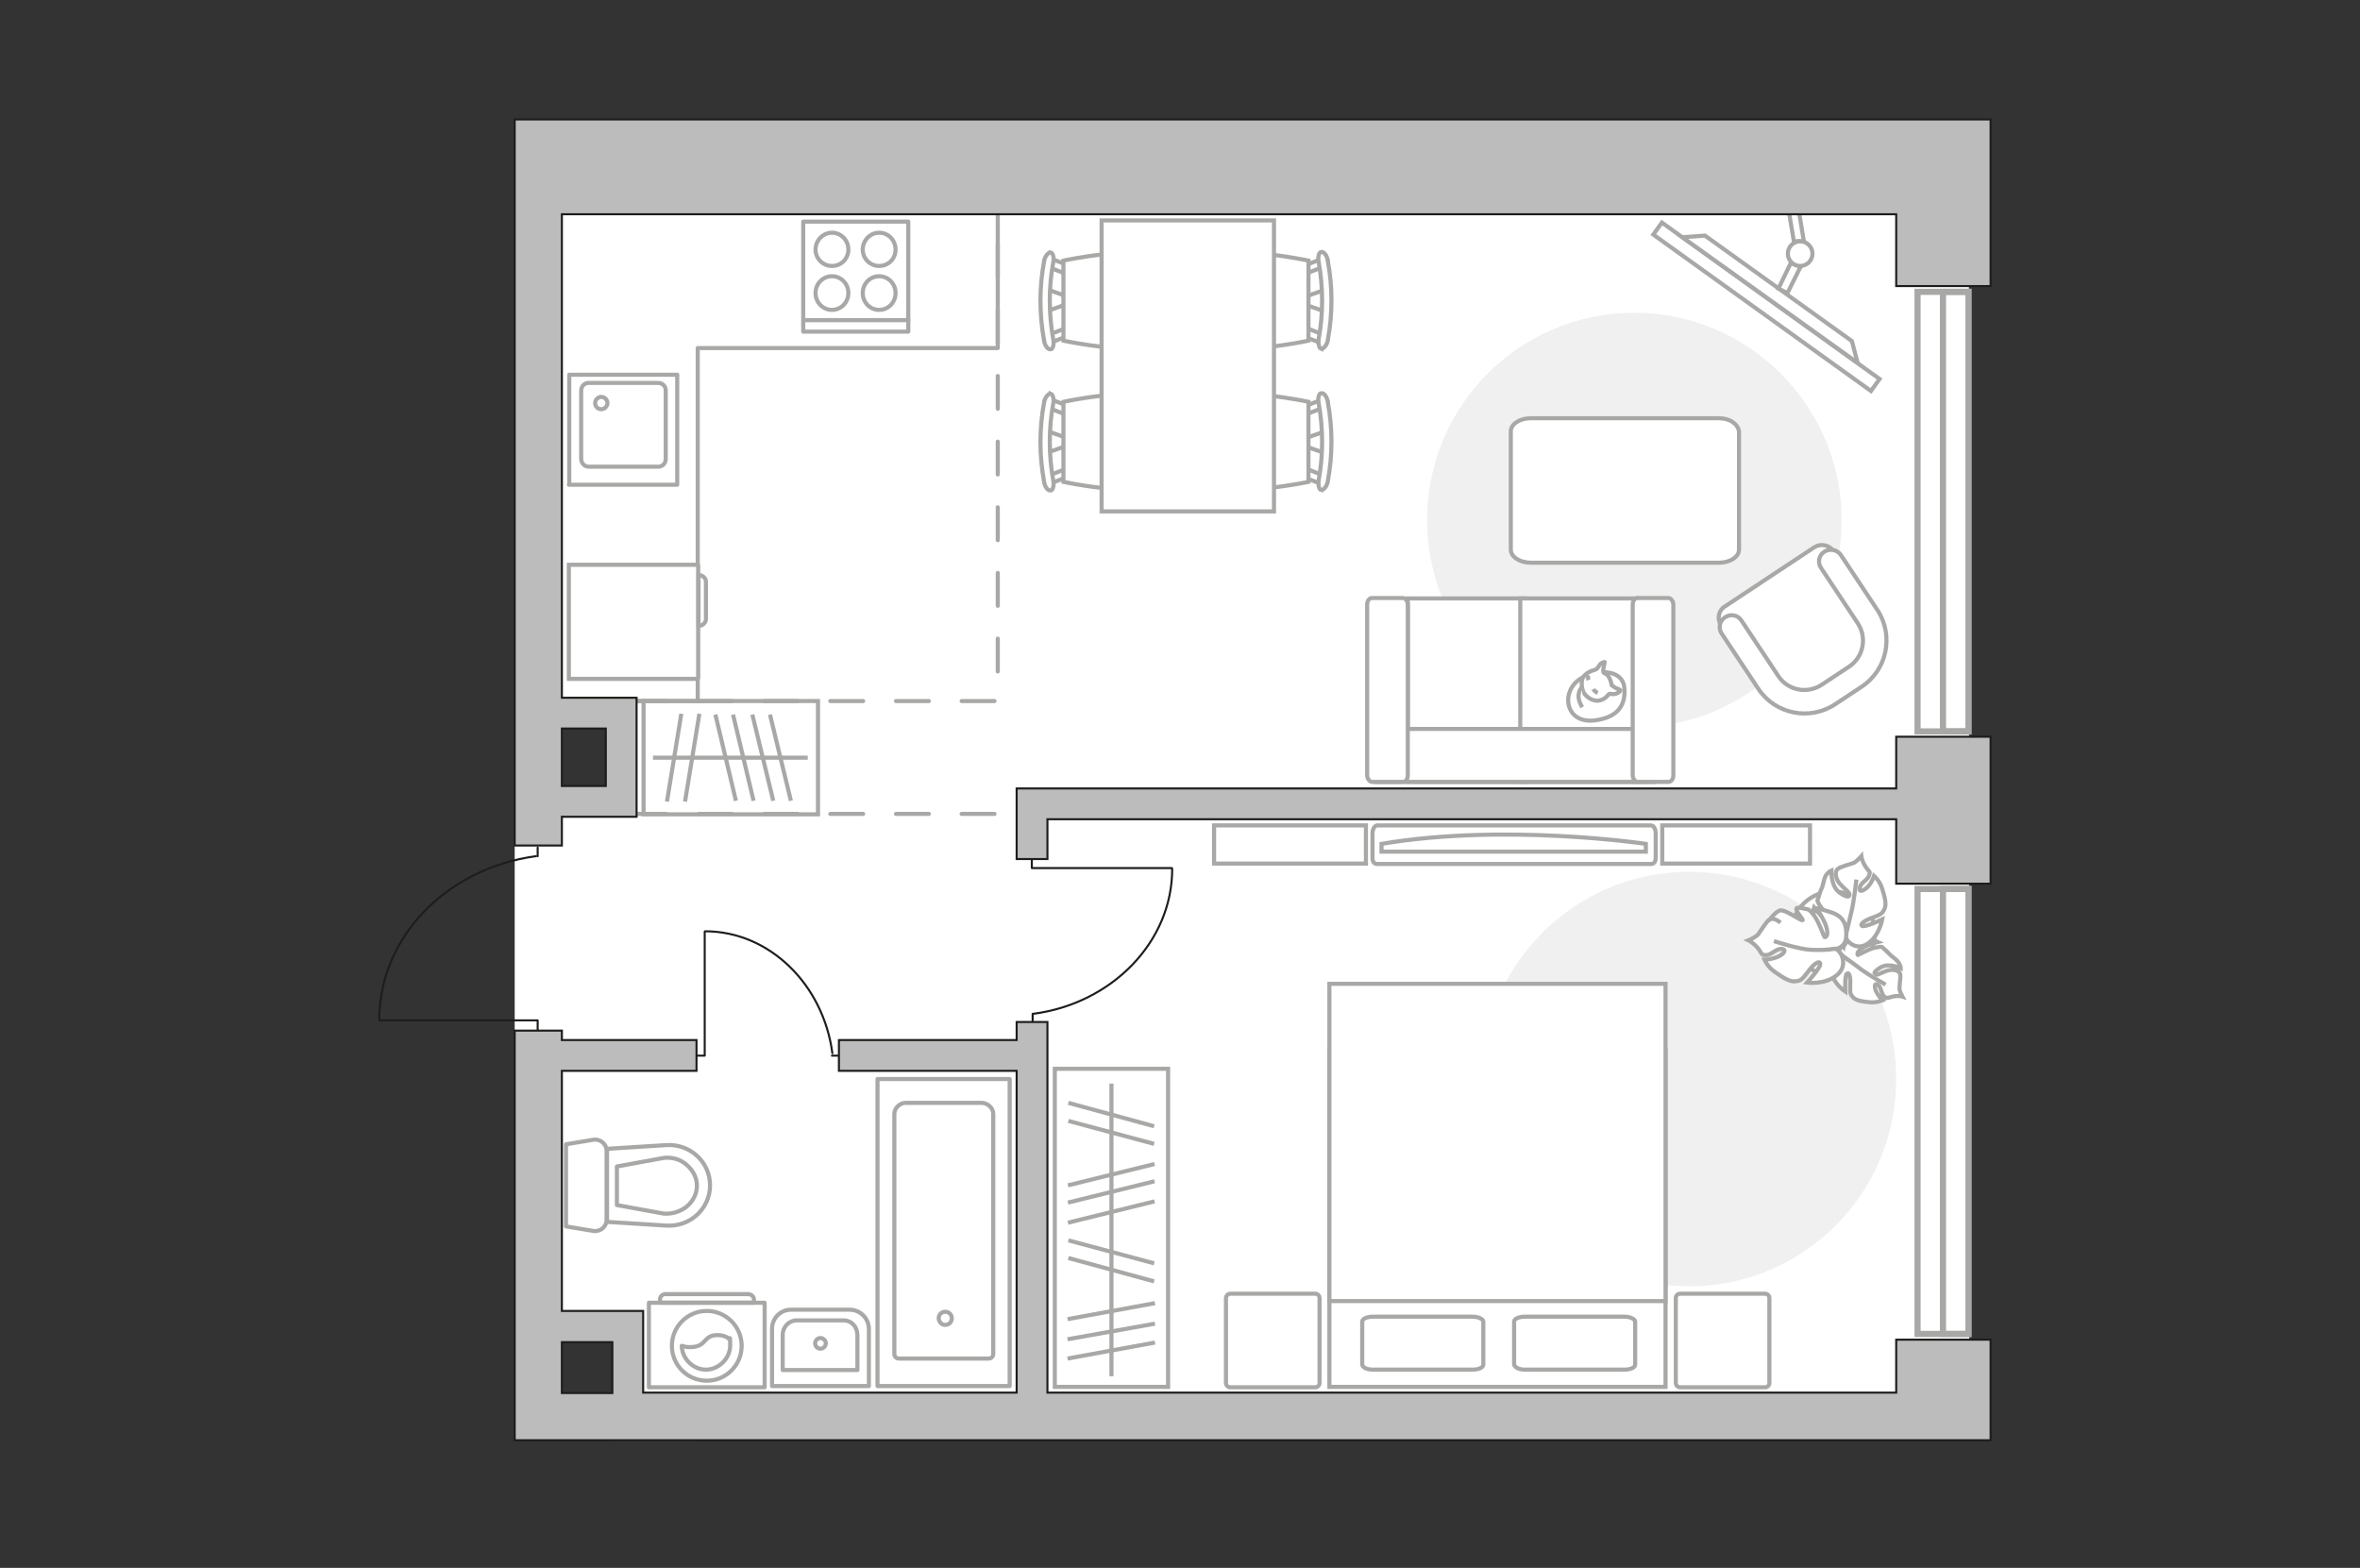 <?xml version="1.0" encoding="UTF-8"?>
<svg id="_Слой_1" data-name="Слой_1" xmlns="http://www.w3.org/2000/svg" version="1.1" viewBox="0 0 575 382">
  <rect x="0" y="0" width="575" height="382" fill="#333333" stroke="none"/>
  <!-- Generator: Adobe Illustrator 29.5.0, SVG Export Plug-In . SVG Version: 2.1.0 Build 137)  -->
  <defs>
    <style>
      .st0, .st1, .st2, .st3, .st4, .st5, .st6 {
        stroke: #a8a8a7;
      }

      .st0, .st2, .st3, .st6, .st7, .st8 {
        fill: none;
      }

      .st0, .st2, .st5, .st6, .st7, .st8 {
        stroke-linecap: round;
      }

      .st0, .st2, .st5, .st7, .st8 {
        stroke-linejoin: round;
      }

      .st9 {
        fill: #bdbcbc;
      }

      .st9, .st1, .st3, .st6 {
        stroke-miterlimit: 10;
      }

      .st9, .st8 {
        stroke: #1d1d1b;
        stroke-width: .5px;
      }

      .st1, .st10, .st4, .st5 {
        fill: #fff;
      }

      .st2 {
        stroke-dasharray: 8;
      }

      .st11 {
        fill: #f0f0f0;
      }

      .st4 {
        stroke-miterlimit: 10;
        stroke-width: 1px;
      }

      .st6 {
        stroke-width: 1.5px;
      }

      .st7 {
        stroke: #8c8c8c;
      }
    </style>
  </defs>
  <g id="bg">
    <polygon class="st10" points="125.4 29.2 125.4 170.8 125.4 177.5 147.6 177.5 147.6 191.5 125.4 191.5 125.4 326.2 149.2 327 149.2 351 481.4 350.8 479.8 327 479.7 29.2 125.4 29.2"/>
  </g>
  <g id="furniture">
    <path id="Vector_51" class="st11" d="M398.2,76.2c-27.9,0-50.5,22.6-50.5,50.5s22.6,50.5,50.5,50.5,50.5-22.6,50.5-50.5-22.8-50.5-50.5-50.5Z"/>
    <path id="Vector_148" class="st0" d="M243.1,52.2v32.6h-73.1v86h-32.4"/>
    <g>
      <path id="Vector_8" class="st1" d="M169.9,137.6h-31.3v27.8h31.3c.1,0,.2-.1.2-.2v-27.3c0-.2,0-.3-.2-.3Z"/>
      <path id="Vector_9" class="st1" d="M172,150.8v-9.1c0-.8-.8-1.6-1.8-1.6v12.4c1,0,1.8-.8,1.8-1.7Z"/>
    </g>
    <path id="Vector_511" data-name="Vector_51" class="st11" d="M361,262.9c0,27.9,22.6,50.5,50.5,50.5s50.5-22.6,50.5-50.5-22.6-50.5-50.5-50.5-50.5,22.8-50.5,50.5Z"/>
    <g>
      <g id="Group_2">
        <g id="Group_3">
          <path id="Vector_10" class="st1" d="M322.8,105.1l-5.4,1.9v1.5l5.4,1.9v-5.3Z"/>
        </g>
        <g id="Group_4">
          <path id="Vector_11" class="st1" d="M317.6,100.1c.1.6.5.9,1,.7l4.4-1.7c.4,0,.6-.6.5-1.2s-.5-.9-1-.7l-4.4,1.7c-.4,0-.6.5-.6,1s0,.2.1.2Z"/>
        </g>
        <g id="Group_5">
          <path id="Vector_12" class="st1" d="M318,116.4l4.4,1.7c.5.2.9,0,1-.7s0-1.2-.5-1.4l-4.4-1.7c-.5-.2-.9,0-1,.7v.2c0,.6.2,1.1.5,1.2Z"/>
        </g>
        <path id="Vector_13" class="st1" d="M318.8,117.4v-19.5s-18.8-4.1-22.8,0c-3.5,3.5-3.5,16,0,19.5,4.1,4,22.8,0,22.8,0Z"/>
        <path id="Vector_14" class="st1" d="M321.9,119.4c.6,0,1.4-.9,1.6-2.1,1.2-6.4,1.2-13,0-19.4-.2-1.4-1-2.2-1.6-2.1-.5,0-.9,1.2-.6,2.5,1.1,6.2,1.1,12.6,0,18.6-.2,1.3.1,2.4.6,2.5Z"/>
      </g>
      <g id="Group_21" data-name="Group_2">
        <g id="Group_31" data-name="Group_3">
          <path id="Vector_101" data-name="Vector_10" class="st1" d="M322.8,70.6l-5.4,1.9v1.5l5.4,1.9v-5.3Z"/>
        </g>
        <g id="Group_41" data-name="Group_4">
          <path id="Vector_111" data-name="Vector_11" class="st1" d="M317.6,65.8c.1.6.5.9,1,.7l4.4-1.7c.4,0,.6-.6.5-1.2s-.5-.9-1-.7l-4.4,1.7c-.4,0-.6.5-.6,1s0,0,.1.2Z"/>
        </g>
        <g id="Group_51" data-name="Group_5">
          <path id="Vector_121" data-name="Vector_12" class="st1" d="M318,82.1l4.4,1.7c.5.2.9,0,1-.7s0-1.2-.5-1.4l-4.4-1.7c-.5-.2-.9,0-1,.7v.2c0,.6.2,1,.5,1.2Z"/>
        </g>
        <path id="Vector_131" data-name="Vector_13" class="st1" d="M318.8,83v-19.5s-18.8-4.1-22.8,0c-3.5,3.5-3.5,16,0,19.5,4.1,4.1,22.8,0,22.8,0Z"/>
        <path id="Vector_141" data-name="Vector_14" class="st1" d="M321.9,85c.6,0,1.4-.9,1.6-2.1,1.2-6.4,1.2-13,0-19.4-.2-1.4-1-2.2-1.6-2.1-.5,0-.9,1.2-.6,2.5,1.1,6.2,1.1,12.6,0,18.6-.2,1.2.1,2.3.6,2.5Z"/>
      </g>
      <g id="Group_22" data-name="Group_2">
        <g id="Group_32" data-name="Group_3">
          <path id="Vector_102" data-name="Vector_10" class="st1" d="M255.1,75.8l5.4-1.9v-1.5l-5.4-1.9v5.3Z"/>
        </g>
        <g id="Group_42" data-name="Group_4">
          <path id="Vector_112" data-name="Vector_11" class="st1" d="M260.3,80.8c-.1-.6-.5-.9-1-.7l-4.4,1.7c-.4,0-.6.6-.5,1.2s.5.9,1,.7l4.4-1.7c.4,0,.6-.5.6-1s0-.2-.1-.2Z"/>
        </g>
        <g id="Group_52" data-name="Group_5">
          <path id="Vector_122" data-name="Vector_12" class="st1" d="M259.9,64.5l-4.4-1.7c-.5-.2-.9,0-1,.7-.1.6,0,1.2.5,1.4l4.4,1.7c.5.2.9,0,1-.7v-.2c0-.6-.3-1.1-.5-1.2Z"/>
        </g>
        <path id="Vector_132" data-name="Vector_13" class="st1" d="M259.1,63.5v19.5s18.8,4.1,22.8,0c3.5-3.5,3.5-16,0-19.5-4.1-4.1-22.8,0-22.8,0Z"/>
        <path id="Vector_142" data-name="Vector_14" class="st1" d="M256,61.5c-.6,0-1.4.9-1.6,2.1-1.2,6.4-1.2,13,0,19.4.2,1.4,1,2.2,1.6,2.1.5,0,.9-1.2.6-2.5-1.1-6.2-1.1-12.6,0-18.6.3-1.3-.1-2.4-.6-2.5Z"/>
      </g>
      <g id="Group_23" data-name="Group_2">
        <g id="Group_33" data-name="Group_3">
          <path id="Vector_103" data-name="Vector_10" class="st1" d="M255.1,110.3l5.4-1.9v-1.5l-5.4-1.9v5.3Z"/>
        </g>
        <g id="Group_43" data-name="Group_4">
          <path id="Vector_113" data-name="Vector_11" class="st1" d="M260.3,115.1c-.1-.6-.5-.9-1-.7l-4.4,1.7c-.4,0-.6.6-.5,1.2s.5.9,1,.7l4.4-1.7c.4,0,.6-.5.6-1s0,0-.1-.2Z"/>
        </g>
        <g id="Group_53" data-name="Group_5">
          <path id="Vector_123" data-name="Vector_12" class="st1" d="M259.9,98.8l-4.4-1.7c-.5-.2-.9,0-1,.7s0,1.2.5,1.4l4.4,1.7c.5.2.9,0,1-.7v-.2c0-.6-.3-1-.5-1.2Z"/>
        </g>
        <path id="Vector_133" data-name="Vector_13" class="st1" d="M259.1,97.9v19.5s18.8,4.1,22.8,0c3.5-3.5,3.5-16,0-19.5-4.1-4.1-22.8,0-22.8,0Z"/>
        <path id="Vector_143" data-name="Vector_14" class="st1" d="M256,95.9c-.6,0-1.4.9-1.6,2.1-1.2,6.4-1.2,13,0,19.4.2,1.4,1,2.2,1.6,2.1.5,0,.9-1.2.6-2.5-1.1-6.2-1.1-12.6,0-18.6.3-1.2-.1-2.3-.6-2.5Z"/>
      </g>
      <path id="Vector_35" class="st1" d="M310.4,53.7h-42v70.9h42V53.8h0Z"/>
    </g>
    <g>
      <polyline class="st8" points="169.7 257.2 171.7 257.2 171.7 227"/>
      <line class="st8" x1="202.7" y1="257.2" x2="204.4" y2="257.2"/>
      <path class="st8" d="M171.8,226.9c15.7,0,28.8,13,31,29.7"/>
    </g>
    <g>
      <g>
        <path id="Vector_98" class="st1" d="M405.8,255.9h-81.9v82h81.9v-82Z"/>
        <path id="Vector_99" class="st1" d="M323.9,239.7h81.9v77.3h-81.9v-77.3h0Z"/>
        <path id="Vector_100" class="st1" d="M371.5,333.7h24.3c1.4,0,2.6-.5,2.6-1.2v-10.5c0-.6-1.2-1.2-2.6-1.2h-24.3c-1.4,0-2.6.5-2.6,1.2v10.5c.2.7,1.3,1.2,2.6,1.2Z"/>
        <path id="Vector_101" class="st1" d="M334.5,333.7h24.3c1.4,0,2.6-.5,2.6-1.2v-10.5c0-.6-1.2-1.2-2.6-1.2h-24.3c-1.4,0-2.6.5-2.6,1.2v10.5c.1.7,1.2,1.2,2.6,1.2Z"/>
      </g>
      <path id="Vector_5" class="st1" d="M298.7,316.3v20.6c0,.6.4,1.1,1.1,1.1h20.6c.6,0,1.1-.4,1.1-1.1v-20.6c0-.6-.4-1.1-1.1-1.1h-20.6c-.6,0-1.1.5-1.1,1.1Z"/>
      <path id="Vector_51" data-name="Vector_5" class="st1" d="M408.3,316.3v20.6c0,.6.4,1.1,1.1,1.1h20.6c.6,0,1.1-.4,1.1-1.1v-20.6c0-.6-.4-1.1-1.1-1.1h-20.6c-.7,0-1.1.5-1.1,1.1Z"/>
    </g>
    <g>
      <path id="Vector_55" class="st1" d="M343,190.5h28.4v-44.7h-28.4v44.7Z"/>
      <path id="Vector_56" class="st1" d="M370.4,190.5h28.4v-44.7h-28.4v44.7Z"/>
      <path id="Vector_57" class="st1" d="M338.1,177.6l-2.7,12.9h67.4v-12.9h-64.7Z"/>
      <path id="Vector_58" class="st1" d="M343,188.9v-41.6c0-.8-.6-1.6-1.2-1.6h-7.5c-.7,0-1.2.7-1.2,1.6v41.6c0,.8.6,1.6,1.2,1.6h7.5c.7,0,1.2-.7,1.2-1.6Z"/>
      <path id="Vector_59" class="st1" d="M407.7,188.9v-41.6c0-.8-.6-1.6-1.2-1.6h-7.5c-.7,0-1.2.7-1.2,1.6v41.6c0,.8.6,1.6,1.2,1.6h7.5c.7,0,1.2-.7,1.2-1.6Z"/>
      <g>
        <path class="st1" d="M390.9,163.8s4.8-.2,4.9,4.2c.2,4.3-2.1,6.8-7.1,7.5s-7.2-2.8-6.5-6.1c.7-3.3,3.9-5.5,8.7-5.6Z"/>
        <path class="st1" d="M392.7,166.9s.5.6,1.4.9c.9.3.7.5.7.5,0,0-.8,1-2.1.8-.7-.1-.7,0-.7,0,0,0-.9,1.4-2.5,1.6-1.7.2-3.4-1.2-3.8-2.3s-.5-2.6.1-3.5,1.9-1.5,2.8-1.7c.8-.2,1-1.4,1.7-1.7s.7-.2.7-.2c0,0-.6,2.2-.3,2.6.3.3,1.3,0,2,3Z"/>
        <path class="st1" d="M388.2,167.9s.3.6,1.1.9"/>
        <path class="st1" d="M387,165.7s-.2-.7,0-1.2"/>
        <path class="st1" d="M385.5,167.5s-.7.2-.9,1.9c-.1,1.4.9,2.9.9,2.9"/>
      </g>
    </g>
    <g>
      <rect class="st4" x="428.4" y="41.9" width="3.6" height="65.3" transform="translate(118.8 380.6) rotate(-54.3)"/>
      <polygon class="st1" points="451.2 83.1 415.4 57.4 409.9 57.8 452.6 88.4 451.2 83.1"/>
      <g>
        <path class="st1" d="M438.1,58.8c.5,0,1,0,1.4,0l-2.1-12.7-2.4.4,2.1,12.5c.3,0,.6-.3,1-.3Z"/>
        <path class="st1" d="M438.8,64.8c-.9,0-1.8-.3-2.4-.9l-3.1,6.4,2.2,1.1,3.3-6.6Z"/>
      </g>
      <circle class="st1" cx="438.6" cy="61.8" r="3"/>
    </g>
    <g>
      <g>
        <path id="Vector_90" class="st1" d="M402.2,201.1c.7,0,1.2.8,1.2,2v5.9c0,1.1-.5,1.5-1.2,1.5h-66.6c-.7,0-1.2-.4-1.2-1.5v-5.9c0-1.1.5-2,1.2-2h66.6Z"/>
        <path id="Vector_91" class="st1" d="M336.6,207.5h64.4v-1.9s-34.2-5.1-64.4,0v1.9Z"/>
      </g>
      <path id="Vector_93" class="st1" d="M405,210.4h36v-9.3h-36v9.3Z"/>
      <path id="Vector_931" data-name="Vector_93" class="st1" d="M295.8,210.4h37v-9.3h-37v9.3Z"/>
    </g>
    <g>
      <path id="Vector_60" class="st1" d="M453.6,234.8c4.1-3.9,4.3-10.3.4-14.4-3.9-4.1-10.3-4.3-14.4-.4-4.1,3.9-4.3,10.3-.4,14.4,3.8,4.1,10.3,4.3,14.4.4Z"/>
      <path class="st1" d="M449.6,233.1s-1.2-1.3-.1-3,2.7-2.9,5.3-1.8c2.6,1.1,2.8,1.2,2.8,1.2,0,0-2.9.7-4.2,1.7-1.2,1-.8,1.5-.7,1.5s2.6-1.5,4.1-1.8c1.4-.3,1.7-.2,1.7-.2,0,0,1.7,1.5,1.9,1.8.2.3,1.5,1.1,2.1,1.9.6.8.6,1.5.6,1.5,0,0-2.9-1.4-4.9-.2s-1.6,1.7-1.1,1.8,2.4-1.2,3.8-1.2,1.9.5,2.1,1.1c.1.6-.2,2.6-.2,3.3-.1.6.7,2.1.7,2.1,0,0-.9-.3-2.3,0s-1.3.6-2.1,0c-.8-.7-.7-2.3-1.6-2.9-1-.6-.8,1-.2,2,.6,1.1,1.4,1.8,1.4,1.8,0,0-1.3.6-2.9.5-1.7-.1-3.5-.4-4.2-1.1-.7-.8-.9-.9-.8-3,.1-2-.2-3.3-.8-2.9-.6.4-.4,4.4-.4,4.4,0,0-2.8-1.8-3.4-4.7-.7-2.8,2-4.1,3.4-3.8Z"/>
      <path class="st1" d="M459.4,239.9s-4-2.3-5.8-3.6c-1.1-.9-3.3-2.4-4.2-3.1-1.3-1-2.2-2.3-2.8-3.8"/>
      <path class="st1" d="M449.5,227.9s-.9,1.9-3.2,1.5c-2.3-.5-4.3-1.5-4.4-4.9-.1-3.3,0-3.5,0-3.5,0,0,2.1,2.8,3.8,3.7,1.6.9,2,.2,1.9,0s-2.8-2.1-3.8-3.5-1-1.8-1-1.8c0,0,.8-2.5,1-2.9.3-.3.5-2.1,1-3.1.6-1,1.4-1.3,1.4-1.3,0,0-.2,3.8,2,5.4,2.2,1.5,2.5.9,2.4.3-.1-.6-2.4-2.1-3-3.5s-.3-2.3.3-2.7c.6-.4,2.9-1.1,3.6-1.3s2-1.7,2-1.7c0,0,.1,1.1,1,2.5s1.3,1.1.9,2.2c-.3,1.1-2.2,1.8-2.3,3.1-.2,1.3,1.4.4,2.3-.7.9-1.2,1.2-2.3,1.2-2.3,0,0,1.3,1.1,1.9,2.9.6,1.8,1.2,3.9.7,5s-.6,1.4-2.8,2.2c-2.2.8-3.4,1.7-2.7,2.1.7.4,4.9-1.6,4.9-1.6,0,0-.7,3.9-3.4,5.8-2.7,2-5.3-.2-5.7-1.9Z"/>
      <path class="st1" d="M452.3,214.3s-.6,5.4-1.2,7.8c-.4,1.6-1.1,4.6-1.4,5.9-.4,1.8-1.4,3.4-2.7,4.8"/>
      <g>
        <path class="st1" d="M433.8,224.8c-1.3-1.1-2.3-1.1-2.9-.6s-2,2.7-2.5,3.4-2.4,1.5-2.4,1.5c0,0,1.1.5,2.3,1.9,1.1,1.4.7,1.7,2,1.7s2.5-1.7,3.9-1.5c1.4.3,0,1.6-1.5,2.1s-2.8.5-2.8.5c0,0,.7,1.7,2.4,2.9,1.7,1.2,3.6,2.5,4.9,2.4s1.6-.1,3.2-2.2c1.5-2.1,2.9-3,3.1-2.1s-3.2,4.6-3.2,4.6c0,0,4.2.6,7.1-1.7,2.9-2.2,1.5-5.7-.1-6.5,0,0,2.3-.3,2.5-2.8s-.2-5-3.6-6.1-3.7-1.1-3.7-1.1c0,0,2.2,3.1,2.6,5.1s-.4,2.1-.6,2c-.1-.1-1.3-3.6-2.4-5.1s-1.5-1.6-1.5-1.6c0,0-2.7-.7-2.9-.3-.3.7,1.8,2.8,1.5,2.9-.4.2-4.2-2.6-5.4-2.4-1.2.2-2.9,2.6-2.9,2.6"/>
        <path class="st1" d="M432.2,229.3s6.2,2,8.9,2.1c1.8.1,4.3.1,6.2-.3"/>
      </g>
    </g>
    <g>
      <polyline class="st8" points="251.4 209.3 251.4 211.5 285.5 211.5"/>
      <line class="st8" x1="251.6" y1="247" x2="251.6" y2="248.9"/>
      <path class="st8" d="M285.6,211.7c0,17.9-14.8,32.8-33.8,35.3"/>
    </g>
    <g>
      <rect class="st1" x="257" y="260.4" width="27.6" height="77.5"/>
      <line class="st3" x1="281.4" y1="317.5" x2="260.1" y2="321.4"/>
      <line class="st3" x1="281.4" y1="322.5" x2="260.1" y2="326.3"/>
      <line class="st3" x1="281.4" y1="327.1" x2="260.1" y2="331"/>
      <line class="st3" x1="281.2" y1="307.8" x2="260.3" y2="302.2"/>
      <line class="st3" x1="281.2" y1="312.2" x2="260.3" y2="306.5"/>
      <line class="st3" x1="281.2" y1="274.4" x2="260.3" y2="268.7"/>
      <line class="st3" x1="281.2" y1="278.7" x2="260.3" y2="273.1"/>
      <line class="st3" x1="281.3" y1="283.6" x2="260.2" y2="288.8"/>
      <line class="st3" x1="281.3" y1="292.7" x2="260.2" y2="297.9"/>
      <line class="st3" x1="281.3" y1="287.8" x2="260.2" y2="293"/>
      <line class="st3" x1="270.8" y1="264" x2="270.8" y2="335.3"/>
    </g>
    <path id="Vector_84" class="st5" d="M423.7,105.1v28.8c0,1.8-2.2,3.2-4.9,3.2h-45.8c-2.7,0-4.9-1.4-4.9-3.2v-28.8c0-1.8,2.2-3.2,4.9-3.2h45.8c2.7,0,4.6,1.4,4.9,3.2Z"/>
    <g>
      <path id="Vector_37" class="st1" d="M442.1,133.3l-21.9,14.5c-1.5.9-1.9,3-.9,4.5l10,15.2c3.6,5.5,11.1,7,16.7,3.4l7.3-4.8c5.5-3.6,7-11.1,3.4-16.7l-10-15.2c-1.2-1.5-3.1-1.8-4.6-.9Z"/>
      <path id="Vector_38" class="st1" d="M444.5,134.4c-1.4.9-1.7,2.7-.8,4l8.9,13.4c2.4,3.6,1.4,8.4-2.2,10.7l-6.5,4.3c-3.6,2.4-8.4,1.4-10.7-2.2l-8.9-13.4c-.9-1.4-2.7-1.7-4-.8-1.4.9-1.7,2.7-.8,4l8.9,13.4c4.1,6.2,12.5,7.9,18.7,3.8l6.5-4.3c6.2-4.1,7.9-12.5,3.8-18.7l-8.9-13.4c-.9-1.3-2.7-1.6-4-.8Z"/>
    </g>
    <g>
      <g>
        <path class="st0" d="M186.3,317.4h-28.2v20.6h28.2v-20.6Z"/>
        <path class="st0" d="M182.3,315.3h-20.2c-.7,0-1.3.6-1.3,1.3v.8h22.9v-.8c0-.7-.7-1.3-1.4-1.3Z"/>
      </g>
      <g>
        <circle class="st0" cx="172.2" cy="327.9" r="8.5"/>
        <path class="st0" d="M174.4,325.3c-3,.2-2.3,2.7-5.8,2.9-1.1.1-1.8-.1-2.5-.3.1,3.2,2.8,5.8,5.9,5.8s5.9-2.7,5.9-5.9-.1-1-.2-1.5c-.5-.6-1.7-1.1-3.3-1Z"/>
      </g>
    </g>
  </g>
  <g id="plan">
    <g>
      <polyline class="st8" points="131 250.9 131 248.6 92.5 248.6"/>
      <line class="st8" x1="131" y1="208.6" x2="131" y2="206.5"/>
      <path class="st8" d="M92.4,248.5c0-20.3,16.6-37,38.2-39.9"/>
    </g>
    <polyline class="st2" points="154.3 170.8 243.1 170.8 243.1 50.2"/>
    <line class="st2" x1="154.3" y1="198.3" x2="248.6" y2="198.3"/>
    <g>
      <path id="Vector_142" class="st0" d="M195.7,54h25.6v26.8h-25.6v-26.8Z"/>
      <g id="Group_28">
        <g id="Group_29">
          <path id="Vector_143" class="st0" d="M214.2,64.8c-2.2,0-4-1.8-4-4s1.8-4.1,4-4.1,4,1.8,4,4.1-1.8,4-4,4Z"/>
          <path id="Vector_144" class="st0" d="M214.2,75.5c-2.2,0-4-1.8-4-4.1s1.8-4.1,4-4.1,4,1.8,4,4.1-1.8,4.1-4,4.1Z"/>
        </g>
        <g id="Group_30">
          <path id="Vector_145" class="st0" d="M202.7,64.8c-2.2,0-4-1.8-4-4s1.8-4.1,4-4.1,4,1.8,4,4.1-1.8,4-4,4Z"/>
          <path id="Vector_146" class="st0" d="M202.7,75.5c-2.2,0-4-1.8-4-4.1s1.8-4.1,4-4.1,4,1.8,4,4.1-1.8,4.1-4,4.1Z"/>
        </g>
      </g>
      <path id="Vector_147" class="st0" d="M221.3,78h-25.3"/>
    </g>
    <g>
      <g id="Group_27">
        <path id="Vector_140" class="st0" d="M138.6,118.1h26.4v-26.8h-26.3v26.8h0Z"/>
      </g>
      <path id="Vector_141" class="st0" d="M160.4,93.3h-17c-1,0-1.8.8-1.8,1.9v16.6c0,1,.8,1.9,1.8,1.9h17c1,0,1.8-.8,1.8-1.9v-16.7c0-1-.8-1.8-1.8-1.8Z"/>
      <path id="Vector_139" class="st0" d="M146.5,99.7c-.9,0-1.5-.7-1.5-1.5s.7-1.5,1.5-1.5,1.5.7,1.5,1.5-.7,1.5-1.5,1.5Z"/>
    </g>
    <g>
      <g>
        <path class="st0" d="M192.7,319.1h14.3c2.6,0,4.7,2.1,4.7,4.7v13.9h-23.6v-13.9c0-2.6,2-4.7,4.6-4.7Z"/>
        <path class="st0" d="M199.4,333.8h-8.7v-8.5c0-2.1,1.6-3.6,3.4-3.6h11.4c2,0,3.4,1.6,3.4,3.6v8.5h-11.9"/>
      </g>
      <path class="st0" d="M199.9,328.6c-.7,0-1.3-.6-1.3-1.3s.6-1.3,1.3-1.3,1.3.6,1.3,1.3-.6,1.3-1.3,1.3Z"/>
    </g>
    <g>
      <rect class="st0" x="213.8" y="262.9" width="32.2" height="74.8"/>
      <path class="st0" d="M230.3,322.8c.9,0,1.6-.7,1.6-1.6s-.7-1.6-1.6-1.6-1.6.7-1.6,1.6c.1,1,.8,1.6,1.6,1.6Z"/>
      <path class="st0" d="M242,271.4v58.5c0,.7-.6,1.1-1.1,1.1h-21.9c-.7,0-1.1-.6-1.1-1.1v-58.5c0-1.4,1.3-2.7,2.8-2.7h18.6c1.4.1,2.7,1.3,2.7,2.7Z"/>
    </g>
    <g>
      <path id="wc" class="st0" d="M161.8,282"/>
      <g id="Group_26">
        <path id="Vector_130" class="st0" d="M147.8,280.4v16.8c0,1.7-1.6,3-3.3,2.7l-6.6-1.1v-20l6.6-1.1c1.7-.3,3.3,1,3.3,2.7Z"/>
        <path id="Vector_131" class="st0" d="M173,288.8c0,5.7-4.9,10.2-10.7,9.8l-14.4-.9v-17.8l14.4-.9c5.8-.4,10.7,4.1,10.7,9.8Z"/>
        <path id="Vector_132" class="st0" d="M150.3,293.6l11.5,2.1c2,.1,4-.5,5.6-1.8,1.5-1.3,2.4-3.1,2.4-5s-.9-3.7-2.4-5c-1.5-1.4-3.5-2-5.6-1.8l-11.5,2.1v9.4Z"/>
      </g>
    </g>
    <g>
      <path class="st9" d="M462,339.3h-206.8v-90.3h-7.5v4.4h-43.3v7.5h43.3v78.4h-91v-16.1h0v-3.8h-19.8v-58.5h32.8v-7.5h-32.8v-2.3h-11.5v99.8h359.6v-24.5h-23v12.9ZM136.9,327h12.3v12.4h-12.3v-12.4Z"/>
      <polygon class="st9" points="462 192.1 248.1 192.1 248.1 192.1 247.7 192.1 247.7 209.3 255.2 209.3 255.2 199.6 462 199.6 462 215.3 485 215.3 485 179.5 462 179.5 462 192.1"/>
      <path class="st9" d="M485,33.8v-4.7H125.4v23h0v153.9h11.5v-7h18.2v-7.5h0v-14h0v-7.5h-18.2V52.2h325.1v17.5h23v-35.9h0ZM147.6,177.5v14h-10.7v-14h10.7Z"/>
    </g>
    <g>
      <rect class="st3" x="156.8" y="170.8" width="42.5" height="27.6"/>
      <line class="st3" x1="170.4" y1="173.9" x2="166.9" y2="195.3"/>
      <line class="st3" x1="166" y1="173.9" x2="162.5" y2="195.3"/>
      <line class="st3" x1="187.6" y1="174.1" x2="192.7" y2="195.1"/>
      <line class="st3" x1="183.3" y1="174.1" x2="188.4" y2="195.1"/>
      <line class="st3" x1="178.6" y1="174.1" x2="183.6" y2="195.1"/>
      <line class="st3" x1="174.3" y1="174.1" x2="179.3" y2="195.1"/>
      <line class="st3" x1="196.8" y1="184.6" x2="159.1" y2="184.6"/>
    </g>
  </g>
  <g id="windows">
    <g>
      <rect class="st6" x="473.4" y="216.6" width="6.2" height="108.4"/>
      <rect class="st6" x="467.2" y="216.6" width="12.4" height="108.4"/>
    </g>
    <g>
      <rect class="st6" x="473.4" y="71.1" width="6.2" height="107.1"/>
      <rect class="st6" x="467.2" y="71.1" width="12.4" height="107.1"/>
    </g>
  </g>
  <g id="points">
    <path id="r1" class="st7" d="M366.5,277.6"/>
    <path id="k1" class="st7" d="M206.7,123.4"/>
    <path id="d1" class="st7" d="M393.6,118.2"/>
    <path id="s1" class="st7" d="M190.7,292.7"/>
    <path id="h1" class="st7" d="M222.8,226.9"/>
    <path id="g1" class="st7" d="M172.3,190.8"/>
  </g>
</svg>